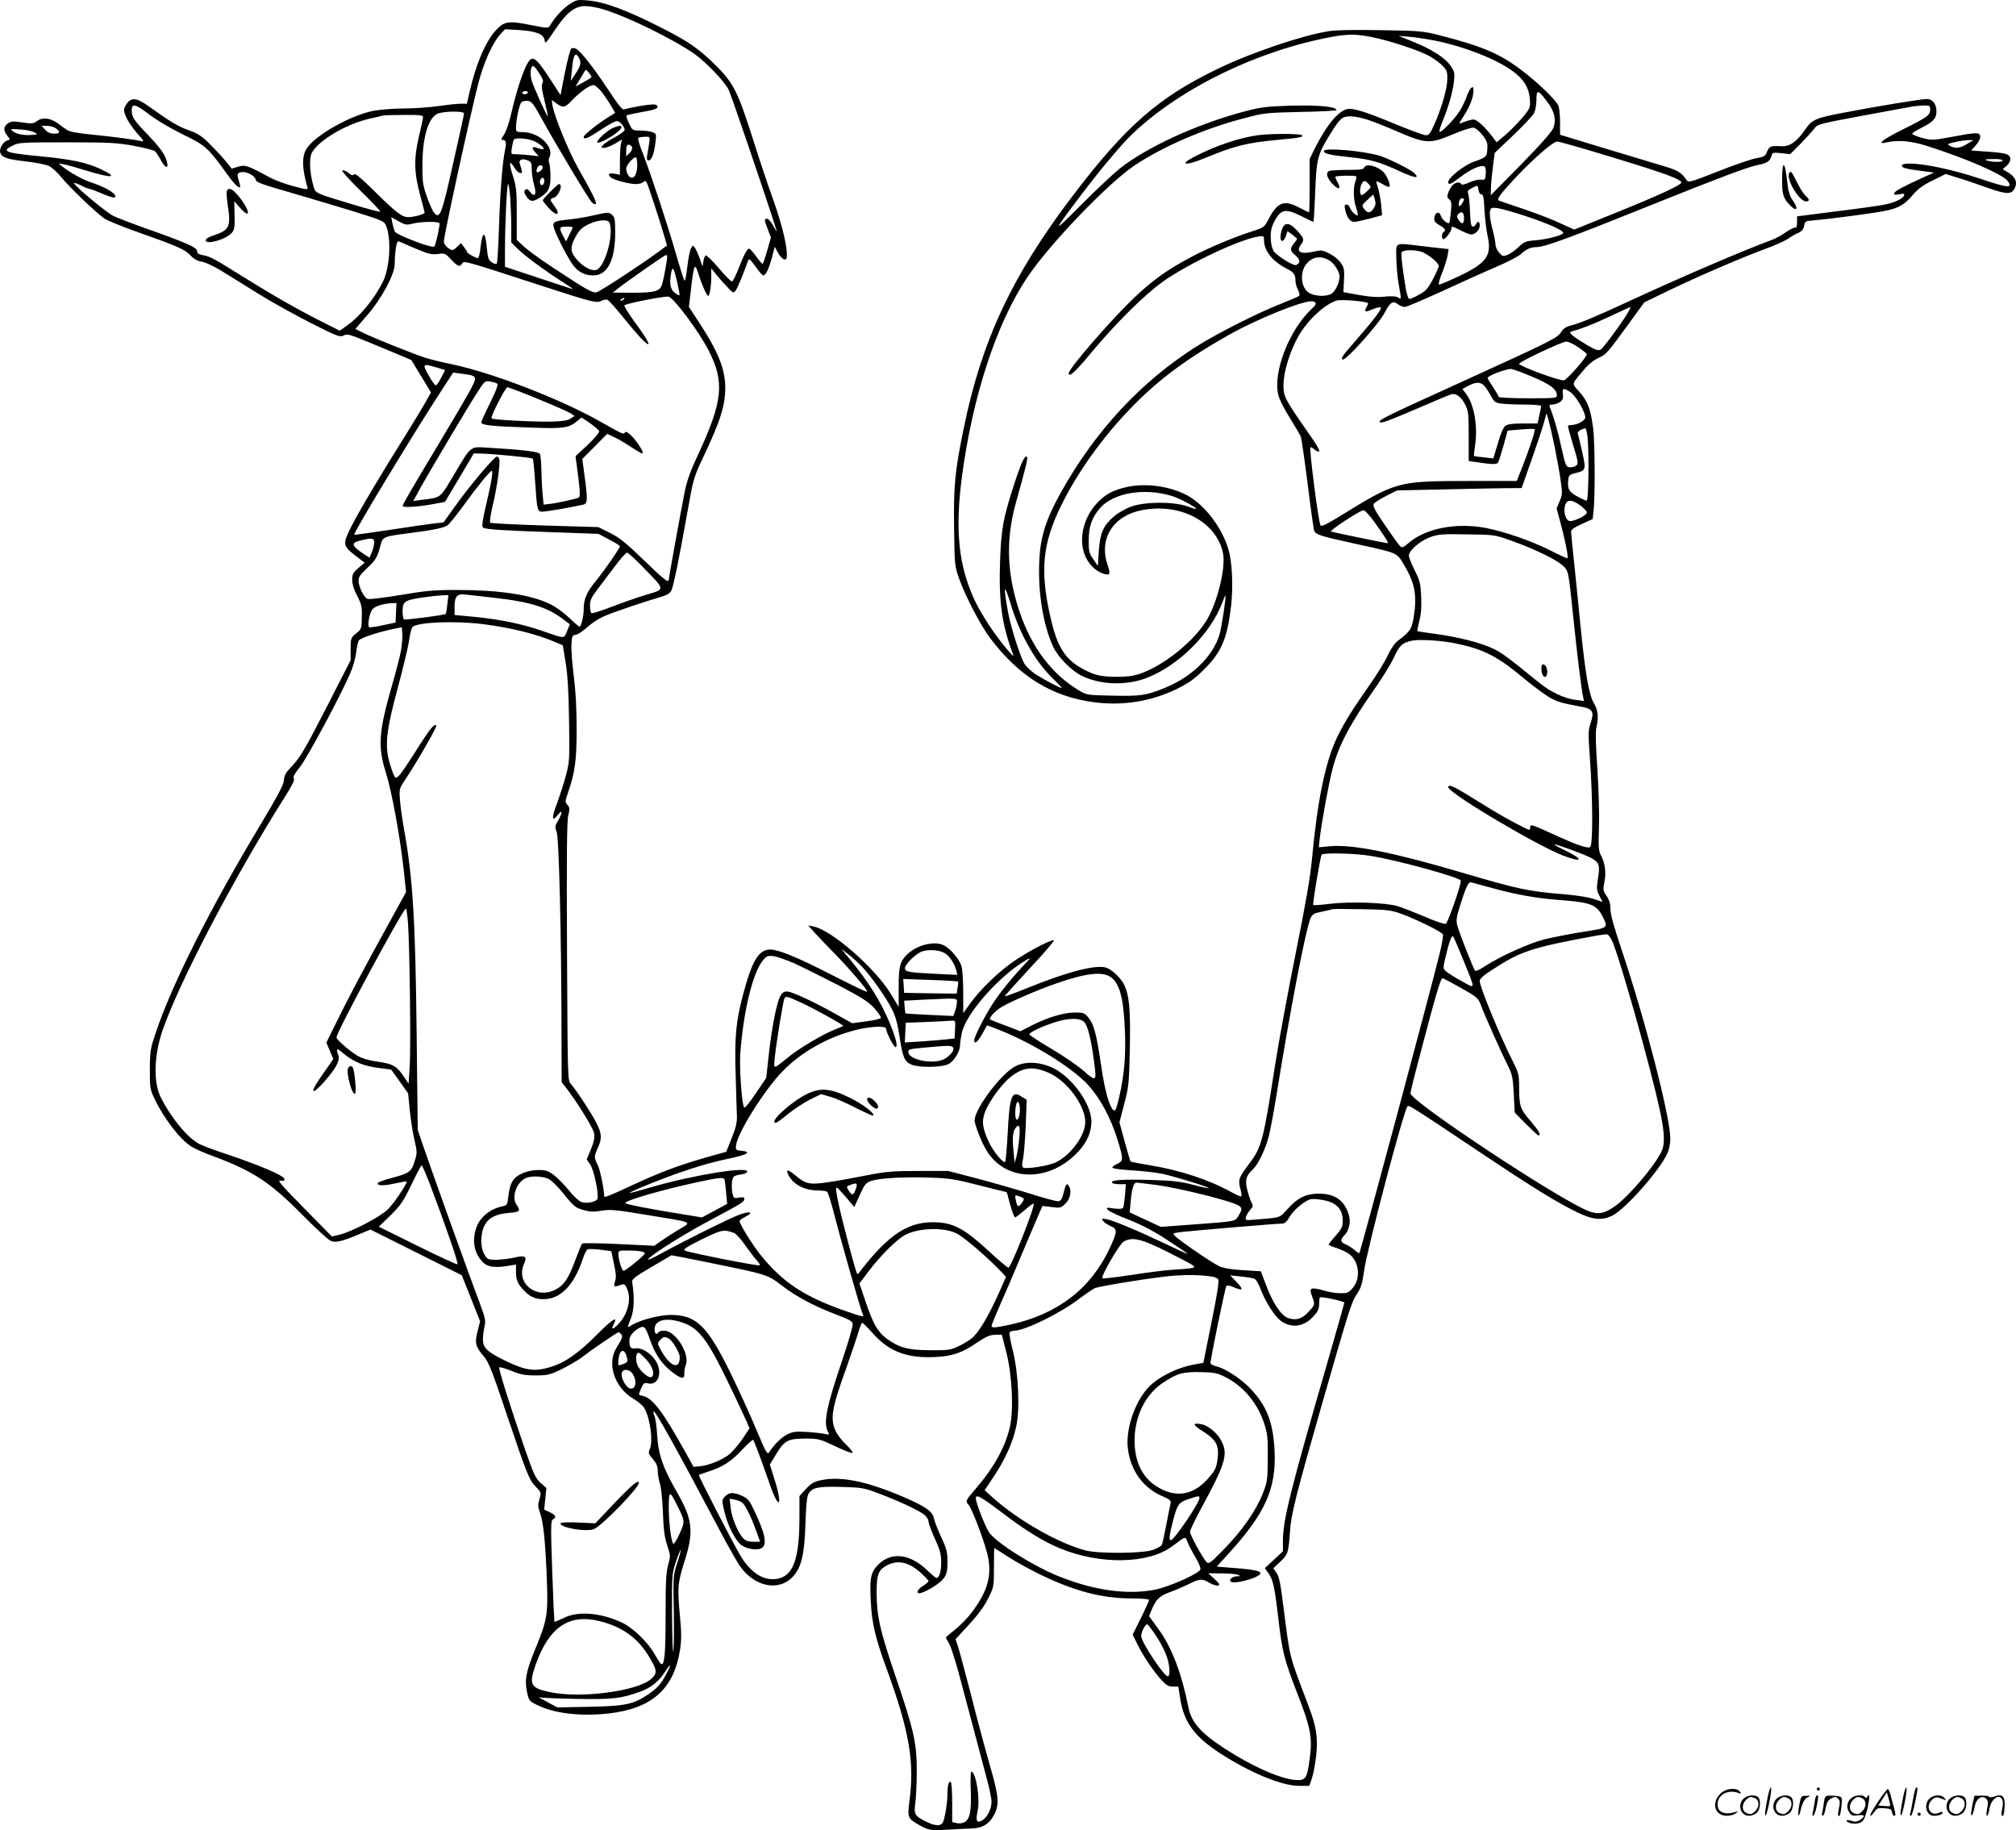 <?xml version="1.0" encoding="UTF-8"?>
<svg xmlns="http://www.w3.org/2000/svg" version="1.0" viewBox="0 0 1280.181 1161.971" preserveAspectRatio="xMidYMid meet">
  <g transform="translate(-0.347,1162.871) scale(0.1,-0.1)" fill="#000000" stroke="none">
    <path d="M3617 11600 c-42 -29 -91 -82 -122 -135 -10 -16 -17 -16 -122 5 -140 28 -168 24 -221 -34 -66 -72 -127 -215 -167 -393 l-17 -73 -41 0 c-23 0 -87 -7 -142 -15 -55 -8 -152 -15 -217 -15 -64 0 -151 -7 -193 -15 -144 -27 -374 -157 -425 -241 -31 -49 -29 -125 6 -246 4 -15 -5 -14 -87 8 -51 13 -118 38 -148 54 -147 79 -160 84 -205 70 l-41 -12 -35 43 c-19 24 -64 73 -100 109 -55 55 -77 70 -141 93 -69 25 -116 54 -253 152 -79 57 -114 58 -145 3 -13 -22 -13 -31 2 -70 10 -24 41 -71 69 -103 46 -50 49 -58 28 -52 -45 10 -173 27 -312 41 -95 9 -145 19 -160 30 -13 9 -38 27 -55 40 -49 36 -100 42 -133 17 -25 -18 -34 -19 -94 -10 -57 9 -71 8 -91 -5 -30 -20 -32 -45 -5 -79 19 -24 19 -25 1 -30 -27 -7 -54 -52 -46 -77 10 -31 40 -42 162 -56 62 -7 128 -20 147 -29 19 -9 55 -42 81 -74 46 -58 212 -217 270 -259 17 -12 111 -51 210 -86 258 -91 301 -110 338 -149 22 -23 45 -36 73 -40 22 -4 76 -29 120 -56 43 -26 149 -92 234 -145 85 -53 237 -137 337 -188 166 -84 183 -91 208 -80 29 13 18 17 290 -96 l140 -59 63 -103 62 -103 -36 -65 c-20 -35 -75 -126 -122 -201 -155 -246 -302 -494 -349 -588 -55 -110 -53 -120 31 -185 l55 -42 -40 -34 c-34 -29 -39 -39 -39 -75 0 -27 11 -63 32 -102 27 -53 31 -69 29 -135 -1 -73 -2 -76 -36 -103 -34 -28 -35 -31 -35 -100 l0 -70 -141 -276 c-151 -294 -179 -343 -241 -407 -30 -31 -40 -50 -42 -80 -2 -30 -39 -98 -153 -289 -312 -519 -553 -997 -656 -1300 -39 -115 -41 -126 -42 -245 0 -120 1 -128 32 -192 59 -124 166 -262 237 -302 22 -14 86 -41 141 -61 246 -92 355 -164 555 -366 86 -87 168 -163 184 -169 33 -12 66 -5 177 41 l75 31 290 -145 290 -145 58 -146 58 -146 -16 -64 c-19 -75 -14 -97 40 -159 30 -36 52 -90 143 -362 133 -394 144 -421 187 -466 35 -36 35 -37 23 -78 -11 -36 -10 -49 4 -89 21 -59 34 -185 43 -422 8 -221 3 -254 -71 -435 -62 -150 -71 -201 -55 -279 11 -53 14 -58 59 -80 109 -56 275 -76 455 -57 279 31 419 155 458 407 9 57 9 105 0 202 -18 193 -16 217 28 357 61 192 52 268 -52 447 -83 143 -115 235 -121 348 -3 52 -10 108 -16 124 -7 16 -10 31 -7 33 9 9 135 -217 421 -757 48 -91 104 -190 124 -220 91 -135 248 -169 338 -73 55 58 75 141 81 333 3 110 9 174 18 191 22 43 58 51 211 47 131 -4 143 -6 238 -42 138 -52 265 -113 292 -138 13 -12 23 -30 23 -41 0 -11 18 -59 40 -108 33 -72 40 -100 40 -150 0 -59 -12 -99 -30 -99 -5 0 -31 22 -58 48 -115 112 -242 121 -325 22 -35 -41 -41 -81 -34 -219 7 -140 28 -229 101 -429 144 -394 178 -591 144 -843 -13 -103 -11 -108 74 -154 52 -28 66 -30 193 -22 33 2 87 5 121 6 76 1 120 28 152 91 32 65 28 114 -28 307 -27 94 -81 294 -119 445 -39 150 -77 292 -85 316 l-15 43 85 92 c58 63 97 116 122 166 37 74 37 76 37 198 0 68 1 123 2 123 1 0 41 -25 87 -55 47 -31 141 -82 208 -115 218 -105 391 -150 579 -150 65 0 109 -4 109 -10 0 -5 -23 -57 -52 -115 l-52 -105 28 -57 c36 -75 105 -177 154 -230 32 -35 46 -43 74 -43 l34 0 12 -77 c24 -150 90 -240 253 -346 191 -124 392 -207 502 -207 l65 0 16 47 c9 27 21 90 27 142 13 118 2 188 -53 331 -121 318 -112 285 -153 605 -20 161 -29 205 -46 228 l-20 28 44 42 c49 46 52 54 62 193 7 107 38 231 199 793 178 620 190 659 226 714 26 38 34 65 46 149 19 138 251 1016 275 1042 9 10 20 3 466 -295 335 -224 483 -315 613 -378 99 -48 156 -53 223 -20 84 43 299 286 348 394 11 23 19 63 19 95 0 136 -160 756 -310 1201 -48 143 -70 221 -70 255 0 34 -7 58 -24 83 -23 33 -24 41 -15 86 13 62 5 123 -20 170 -17 32 -18 51 -14 183 3 84 -2 241 -10 368 -10 144 -13 234 -7 260 16 68 12 113 -16 159 -31 55 -54 188 -84 487 -11 117 -30 296 -40 398 -11 102 -20 193 -20 203 0 13 20 27 69 49 l68 31 7 66 c9 101 7 427 -4 511 -16 122 -35 172 -86 229 -52 58 -54 45 25 139 27 34 63 63 95 78 53 26 49 21 217 251 l74 102 155 75 c180 87 470 212 618 266 57 21 120 49 140 63 20 14 50 31 67 38 21 10 31 23 35 44 4 25 10 30 35 32 137 12 418 49 490 65 75 16 116 40 164 98 32 38 64 62 127 93 l83 41 83 -26 c46 -14 131 -43 189 -64 120 -42 149 -41 169 6 15 36 -1 68 -49 96 l-30 18 25 22 c32 30 31 62 -2 74 -14 6 -70 13 -124 16 l-99 7 30 34 c18 21 29 44 27 56 -4 27 -24 26 -189 -5 -115 -21 -118 -21 -183 -4 -36 10 -63 22 -60 27 3 5 29 21 57 35 76 38 97 61 97 104 0 49 -24 80 -62 80 -33 0 -316 -46 -523 -86 -184 -35 -205 -44 -249 -109 -54 -77 -97 -107 -149 -105 -70 4 -77 1 -92 -33 -12 -30 -19 -34 -74 -44 -33 -7 -142 -44 -242 -84 -175 -69 -183 -71 -196 -53 -33 48 -57 62 -145 88 -51 15 -220 66 -375 113 l-283 86 0 78 c0 43 -5 90 -10 105 -14 36 -132 150 -240 231 -132 100 -245 148 -505 215 -116 30 -129 31 -381 35 -162 3 -288 1 -331 -6 -167 -26 -490 -135 -700 -236 -382 -183 -590 -365 -929 -811 -384 -505 -579 -922 -692 -1480 -55 -268 -64 -361 -60 -627 3 -237 4 -244 32 -322 40 -114 137 -298 197 -378 183 -243 393 -372 659 -407 185 -24 364 5 530 86 75 38 109 62 170 123 111 111 146 194 171 403 14 122 7 280 -17 358 -41 140 -150 282 -261 343 -112 60 -267 81 -391 52 -83 -20 -128 -44 -179 -97 -95 -98 -126 -249 -72 -353 25 -50 72 -90 116 -101 36 -9 39 1 19 60 -56 165 37 312 221 346 242 46 468 -73 512 -270 21 -94 -37 -327 -109 -439 -97 -150 -312 -310 -460 -342 -29 -6 -92 -9 -139 -7 -70 3 -99 10 -151 34 -141 67 -193 144 -241 365 -61 281 -44 448 71 684 101 207 260 432 440 618 171 178 344 308 612 461 192 110 504 235 549 221 25 -8 24 -17 -7 -46 -142 -132 -247 -398 -214 -545 6 -29 37 -90 74 -149 34 -55 66 -109 70 -120 4 -11 23 -141 42 -290 18 -148 37 -282 40 -297 7 -33 26 -40 269 -93 269 -59 258 -54 305 -135 70 -116 83 -196 59 -339 -12 -68 -23 -83 -98 -140 -19 -13 -46 -52 -66 -95 -18 -39 -68 -120 -111 -181 -116 -166 -163 -241 -211 -340 -73 -153 -124 -398 -158 -765 -11 -122 -39 -281 -105 -610 -49 -245 -108 -562 -130 -705 -73 -475 -86 -522 -162 -622 -69 -92 -73 -103 -59 -159 7 -25 10 -49 7 -51 -3 -3 -29 8 -58 24 -144 80 -329 142 -522 173 -65 11 -121 22 -123 24 -3 2 -19 59 -38 127 l-33 122 30 116 c29 109 31 129 36 353 5 251 -4 341 -38 408 -23 44 -81 97 -116 106 -69 18 -247 -29 -501 -132 -74 -30 -137 -53 -139 -51 -2 2 69 81 157 176 89 95 158 175 155 179 -10 9 -143 -58 -239 -122 -102 -67 -224 -183 -291 -276 l-46 -64 0 129 c0 72 -5 147 -11 168 -12 44 -68 111 -113 134 -60 31 -178 0 -238 -64 -41 -43 -48 -74 -48 -206 l0 -121 -51 84 c-99 163 -376 404 -489 426 l-35 7 44 -49 c25 -27 89 -94 143 -149 82 -85 188 -209 188 -221 0 -7 -51 17 -233 109 -213 109 -330 157 -383 157 -73 0 -116 -72 -174 -293 -44 -168 -53 -267 -45 -509 3 -117 7 -235 8 -263 0 -36 -9 -74 -34 -134 l-34 -85 -131 -37 c-172 -49 -296 -96 -476 -180 -137 -64 -168 -76 -168 -65 0 42 -26 169 -41 198 -24 46 -24 55 1 109 27 60 25 90 -10 159 -31 62 -129 210 -162 247 -20 21 -20 38 -24 840 -3 613 -1 830 8 865 10 41 9 50 -5 66 -16 18 -16 22 2 74 46 135 56 205 56 408 0 130 -6 242 -18 335 -10 77 -17 167 -15 200 3 55 5 60 28 64 14 1 46 23 72 47 26 24 73 55 105 69 52 24 257 93 373 127 30 9 49 21 57 38 14 30 50 208 102 500 38 215 38 215 109 365 91 194 124 290 130 387 8 133 -32 244 -158 438 l-72 110 12 102 c20 174 25 184 50 103 19 -62 52 -135 60 -135 10 0 20 62 20 125 l0 50 32 -40 c18 -22 50 -58 71 -80 36 -39 38 -39 52 -21 12 17 47 100 79 190 5 16 13 9 47 -38 22 -31 44 -56 49 -56 16 0 36 42 55 113 l18 69 21 -39 c12 -21 29 -39 39 -41 14 -3 17 4 17 35 -1 64 -35 200 -90 353 -29 80 -84 244 -122 365 -99 312 -126 366 -241 480 -102 101 -170 149 -327 229 -232 119 -376 173 -485 182 -67 6 -72 4 -118 -26z m219 -31 c157 -48 447 -191 579 -284 74 -53 187 -171 215 -225 15 -29 240 -689 305 -895 3 -11 -5 1 -20 28 -14 26 -32 47 -40 47 -20 0 -19 -9 5 -69 l19 -50 -23 -81 c-13 -45 -26 -84 -29 -86 -2 -3 -21 18 -41 46 -20 27 -40 50 -46 50 -12 0 -36 -45 -70 -135 -15 -38 -32 -71 -38 -73 -6 -2 -43 35 -83 83 -40 47 -78 84 -84 82 -5 -2 -12 -19 -15 -37 l-5 -34 -18 51 c-10 28 -24 59 -31 69 -13 17 -14 16 -25 -5 -7 -12 -17 -65 -23 -117 -6 -52 -14 -91 -18 -87 -4 4 -29 82 -55 173 -55 191 -159 505 -209 634 -20 49 -33 93 -30 98 3 4 21 8 41 8 40 0 38 13 17 -112 -5 -30 -3 -38 9 -38 18 0 35 45 43 117 6 50 6 53 -20 63 -15 5 -50 10 -77 10 -48 0 -50 1 -71 45 -12 24 -19 47 -16 50 3 4 46 13 95 22 92 15 115 25 96 44 -7 7 -37 6 -103 -5 -51 -9 -96 -19 -101 -21 -12 -8 -33 18 -114 140 -82 124 -165 229 -193 244 -10 5 -24 6 -30 2 -7 -4 -25 -73 -41 -152 l-28 -144 -65 100 c-72 111 -98 138 -121 129 -30 -11 -84 -159 -127 -346 -12 -55 -32 -113 -45 -133 -18 -25 -21 -35 -10 -35 22 0 26 -15 16 -62 -17 -76 -32 -274 -39 -498 -4 -120 -10 -222 -14 -226 -4 -3 -18 0 -31 9 -21 14 -26 27 -32 91 -10 113 -28 112 -41 -3 -3 -34 -11 -61 -16 -61 -14 0 -68 30 -68 38 0 4 -9 18 -20 32 l-19 25 -26 -25 c-25 -23 -27 -24 -53 -8 -15 10 -28 27 -30 41 -3 25 164 791 219 1007 33 128 92 260 139 310 l31 33 87 -5 c111 -7 159 -26 164 -65 3 -26 8 -20 63 62 76 114 128 155 195 155 26 0 79 -9 116 -21z m4875 -175 c110 -21 308 -86 372 -123 29 -16 66 -44 82 -61 27 -28 30 -38 29 -88 -2 -61 -39 -189 -85 -289 -23 -52 -32 -63 -51 -63 -13 0 -100 32 -192 70 -192 80 -273 105 -309 96 -57 -14 -129 -102 -201 -243 l-36 -73 0 -170 c0 -93 -2 -170 -4 -170 -2 0 -30 14 -61 30 -97 51 -137 37 -193 -67 -30 -58 -32 -59 -104 -82 -114 -36 -284 -107 -388 -163 -153 -80 -252 -152 -370 -265 -146 -140 -410 -445 -410 -474 0 -30 41 7 146 134 156 187 337 366 454 449 160 113 481 265 603 285 35 5 37 4 37 -23 0 -68 54 -135 146 -182 44 -22 54 -37 54 -78 0 -14 7 -39 16 -56 9 -17 12 -34 7 -38 -4 -4 -57 -27 -118 -51 -143 -56 -404 -188 -529 -267 -357 -225 -649 -540 -868 -934 -94 -169 -129 -281 -135 -433 -9 -200 25 -405 88 -542 31 -66 112 -149 178 -183 118 -60 284 -66 415 -16 202 77 409 283 481 479 10 26 19 46 20 45 6 -6 -25 -207 -38 -250 -44 -141 -179 -271 -357 -341 -111 -44 -147 -49 -321 -45 -157 3 -166 4 -209 30 -176 104 -304 273 -382 502 -81 240 -89 457 -24 691 65 232 78 286 71 293 -14 14 -37 -37 -85 -184 -66 -206 -79 -275 -86 -476 -9 -262 11 -405 84 -598 12 -32 -94 98 -151 185 -74 113 -107 179 -141 280 -60 179 -71 378 -36 652 66 516 220 989 419 1284 142 211 516 600 683 710 182 120 439 231 688 296 132 35 140 36 363 41 125 2 227 8 227 12 0 22 -113 32 -286 28 -158 -5 -192 -9 -295 -36 -303 -80 -625 -228 -797 -365 -42 -34 -153 -138 -246 -232 -173 -174 -177 -174 -47 0 149 200 300 382 377 455 305 290 797 529 1267 615 99 18 151 18 248 -1z m409 -24 c189 -39 391 -119 492 -195 68 -50 101 -104 106 -174 4 -56 3 -58 -46 -118 -28 -33 -76 -82 -107 -109 l-58 -49 -26 35 c-49 64 -99 110 -120 110 -12 0 -37 -7 -56 -14 -19 -8 -35 -13 -35 -11 0 2 13 23 28 47 37 55 62 120 62 159 0 26 -2 29 -14 20 -8 -7 -22 -33 -30 -58 -9 -25 -29 -67 -45 -92 -34 -52 -118 -138 -126 -129 -4 3 5 32 18 64 37 89 65 185 73 253 6 55 4 65 -19 99 -33 51 -119 107 -236 154 l-96 39 70 -6 c39 -3 113 -15 165 -25z m-5440 -109 c16 -31 12 -48 -21 -99 l-31 -47 7 67 c8 99 22 122 45 79z m-252 -98 c23 -35 28 -50 20 -63 -8 -12 -4 -43 14 -113 13 -53 22 -97 20 -97 -6 0 -90 185 -102 227 -13 41 -7 93 9 93 5 0 22 -21 39 -47z m332 -23 c0 -3 -23 -18 -51 -33 l-51 -28 23 38 c12 21 28 46 33 56 10 16 12 15 28 -5 10 -13 18 -25 18 -28z m70 -102 c19 -26 45 -65 57 -87 l23 -39 -48 -30 c-64 -40 -152 -110 -152 -122 0 -21 29 -8 109 45 45 30 91 55 101 55 19 0 50 -35 50 -57 0 -6 -27 -26 -59 -44 -33 -17 -68 -40 -77 -50 -16 -18 -16 -19 6 -19 13 0 43 12 68 26 l45 27 -6 -24 c-4 -13 -7 -64 -7 -112 l0 -88 -35 7 c-36 6 -46 -4 -22 -24 19 -16 117 -42 157 -42 20 0 42 6 48 12 10 10 15 10 22 -2 9 -15 83 -241 114 -348 l15 -52 -57 -42 c-105 -78 -367 -249 -390 -255 -26 -6 -64 16 -287 163 -77 51 -158 110 -180 132 l-40 38 0 165 c0 145 -3 172 -23 236 -28 85 -25 112 6 60 23 -40 59 -52 48 -17 -3 11 -9 29 -12 40 -8 25 14 34 49 21 24 -9 27 -16 27 -59 0 -27 7 -71 15 -98 18 -59 4 -83 -25 -44 -15 19 -22 22 -31 13 -9 -9 -8 -18 5 -38 24 -37 41 -40 81 -15 61 37 75 64 74 139 0 36 -4 75 -8 86 -5 11 -4 27 2 36 5 9 7 27 4 41 -16 64 -95 117 -174 118 -40 0 -43 2 -43 27 0 51 22 152 35 163 8 6 26 10 41 8 23 -3 35 -18 82 -103 91 -167 309 -530 326 -544 9 -8 20 -11 23 -7 8 8 -20 64 -111 225 -62 109 -152 329 -164 400 l-5 35 30 -22 c43 -30 53 -28 98 19 57 59 116 100 139 97 11 -2 36 -24 56 -50z m-475 2 c-3 -5 -13 -10 -21 -10 -8 0 -14 5 -14 10 0 6 9 10 21 10 11 0 17 -4 14 -10z m6474 -58 c45 -60 58 -112 39 -164 -9 -25 -74 -99 -205 -233 l-193 -196 1 43 c0 24 6 84 12 134 l12 92 118 112 c65 62 125 126 132 141 8 15 15 53 15 84 0 68 10 66 69 -13z m-8874 -83 c45 -35 137 -88 212 -125 144 -70 155 -80 283 -257 54 -76 90 -101 75 -54 -18 60 -18 66 8 72 31 8 87 -19 94 -46 6 -20 17 -24 293 -104 69 -20 214 -64 324 -97 189 -59 199 -63 211 -92 35 -87 24 -268 -21 -358 -55 -110 -149 -223 -231 -279 l-42 -30 -113 57 c-150 75 -307 165 -497 283 -188 118 -216 133 -261 140 -26 5 -35 11 -35 26 0 22 -66 52 -330 145 -82 29 -172 64 -200 77 -47 22 -261 201 -251 210 2 2 22 -5 45 -16 22 -12 45 -21 51 -21 7 0 43 -14 81 -30 38 -17 74 -28 80 -25 24 16 -47 62 -147 95 -53 17 -137 63 -184 101 l-25 20 35 -6 c19 -3 85 -22 147 -41 161 -49 202 -44 86 11 -88 41 -184 62 -370 80 -241 23 -264 32 -188 70 37 19 60 20 345 20 271 0 318 -3 423 -22 66 -12 126 -28 134 -34 8 -7 23 -30 34 -50 36 -71 62 -65 34 8 -13 32 -46 76 -105 138 -97 100 -110 120 -110 164 0 46 23 40 115 -30z m11305 32 c0 -34 -17 -46 -179 -127 -59 -29 -114 -61 -122 -70 -13 -16 -11 -17 26 -9 74 16 156 9 255 -23 242 -76 485 -182 513 -223 34 -47 3 -45 -172 14 -170 57 -355 97 -452 97 -47 0 -62 -11 -37 -26 6 -4 52 -13 102 -19 l91 -12 -80 -36 c-125 -57 -168 -81 -173 -95 -3 -10 5 -12 32 -7 30 6 35 5 30 -8 -8 -21 -61 -45 -126 -58 -29 -6 -165 -25 -303 -42 l-250 -32 0 -38 c0 -23 -4 -36 -11 -33 -6 2 -33 -11 -59 -29 -26 -19 -68 -42 -94 -51 -179 -66 -560 -229 -910 -391 -223 -103 -304 -136 -366 -152 -27 -7 -46 -20 -57 -39 -23 -38 -58 -56 -585 -296 -519 -236 -576 -263 -568 -276 7 -12 41 1 255 92 96 42 185 79 198 83 32 9 65 -15 91 -68 19 -38 21 -61 21 -199 l0 -156 38 -6 c115 -17 140 -17 148 -4 5 7 20 56 35 108 l26 95 84 7 c46 4 86 5 88 2 6 -6 -35 -130 -82 -249 l-32 -80 -305 0 c-458 -1 -458 -1 -835 -234 -71 -43 -101 -57 -106 -48 -14 24 -73 486 -64 496 3 2 14 -4 24 -13 11 -10 25 -16 31 -14 7 2 -11 36 -44 83 -153 219 -173 253 -180 298 -12 82 23 221 86 339 56 106 172 216 251 239 30 8 184 -5 197 -17 2 -3 -2 -14 -9 -25 -18 -30 -7 -35 38 -14 22 9 45 15 51 13 14 -4 -35 -71 -150 -203 -95 -109 -104 -121 -91 -129 18 -11 227 222 266 295 38 72 53 81 89 54 11 -8 29 -15 40 -15 11 0 117 45 235 99 119 55 274 125 345 155 72 31 141 67 155 80 36 33 65 46 102 46 51 0 207 57 778 287 348 140 562 221 614 231 78 17 88 23 101 66 6 16 13 18 62 12 l55 -6 67 67 c37 38 76 81 87 96 19 27 31 30 310 82 160 29 301 55 315 58 14 2 44 5 68 6 40 1 42 0 42 -28z m-9310 -23 c0 -7 -31 -149 -69 -316 -72 -325 -85 -358 -121 -314 -10 12 -31 59 -47 105 -25 72 -28 96 -27 197 0 173 35 294 92 325 35 18 172 21 172 3z m-260 -22 c0 -8 -11 -61 -25 -118 -34 -142 -33 -232 5 -373 16 -60 30 -113 30 -117 0 -9 -68 -28 -103 -28 -41 0 -75 26 -215 164 -86 85 -125 117 -131 108 -6 -10 -14 -8 -34 9 -15 11 -33 19 -40 16 -7 -2 44 -59 117 -131 71 -69 127 -128 124 -131 -3 -3 -79 17 -169 44 -255 77 -242 71 -256 122 -23 79 -27 171 -10 206 41 79 219 185 367 218 41 9 80 18 85 20 6 2 65 4 133 4 100 1 122 -2 122 -13z m6006 -20 c38 -13 123 -47 189 -76 171 -74 201 -75 342 -15 61 26 121 45 134 43 13 -2 37 -22 57 -47 28 -37 33 -51 30 -89 -3 -50 -6 -52 -90 -82 -59 -22 -158 -100 -158 -126 0 -23 17 -16 79 32 61 47 125 76 149 67 9 -4 12 -19 10 -47 -3 -38 -5 -41 -30 -38 -15 2 -49 -6 -75 -18 -29 -13 -49 -17 -51 -10 -6 16 -37 12 -55 -8 -8 -9 -21 -30 -27 -47 -9 -25 -8 -31 6 -42 14 -10 16 -23 11 -79 -4 -37 -8 -69 -11 -71 -9 -9 -47 23 -53 45 -8 32 -37 24 -41 -11 -3 -22 3 -31 32 -48 37 -21 44 -33 26 -44 -13 -8 -13 -45 -1 -45 13 0 51 50 51 66 0 19 3 18 60 -11 27 -14 57 -25 66 -25 26 0 54 30 54 57 0 26 -15 31 -24 8 -3 -8 -12 -15 -20 -15 -11 0 -15 21 -18 98 -2 53 -8 105 -12 114 -6 12 0 21 23 32 39 21 39 21 43 -11 2 -17 9 -28 18 -28 12 0 16 -20 20 -100 3 -55 12 -127 19 -160 29 -128 -2 -174 -177 -258 -68 -32 -127 -57 -131 -55 -5 2 4 35 20 74 15 39 31 88 35 111 l6 40 -143 16 c-210 25 -189 33 -189 -70 1 -49 7 -124 15 -168 18 -102 19 -98 -6 -84 -14 7 -44 9 -85 4 -45 -5 -94 -1 -162 11 l-98 18 4 75 c3 67 1 80 -20 110 -12 19 -45 46 -71 59 -45 23 -51 24 -102 13 -83 -19 -115 -1 -80 45 21 28 19 39 -16 79 -59 67 -92 68 -109 4 -17 -60 9 -85 29 -28 l10 30 31 -22 c16 -13 30 -25 30 -27 0 -2 -9 -15 -20 -29 -27 -34 -25 -47 10 -76 31 -26 32 -50 3 -61 -15 -6 -106 49 -137 82 -23 26 -31 110 -16 158 7 22 23 54 37 72 32 42 64 42 153 -3 38 -19 71 -35 73 -35 3 0 8 84 12 187 8 212 15 240 91 363 67 109 79 120 134 120 26 0 78 -11 116 -24z m-8338 -52 c31 -22 27 -34 -11 -34 -23 0 -41 8 -57 25 l-23 25 34 0 c19 0 45 -7 57 -16z m-137 -25 c24 -14 24 -14 -16 -17 -51 -4 -97 5 -121 24 -18 14 -14 15 47 11 36 -2 76 -11 90 -18z m3178 -58 c65 -33 78 -65 18 -42 -35 14 -41 2 -15 -27 l23 -25 -64 7 c-35 3 -75 6 -89 6 -23 0 -24 2 -18 42 4 22 9 45 12 50 10 15 94 8 133 -11z m9096 -16 c-44 -28 -75 -31 -108 -13 -21 11 -19 13 28 24 28 7 66 12 85 13 l35 0 -40 -24z m-2250 -86 c332 -101 435 -139 435 -159 0 -16 -145 -83 -433 -199 l-247 -100 -88 40 c-48 23 -152 63 -232 90 -80 27 -151 51 -158 54 -18 7 9 43 111 152 116 122 233 223 259 223 12 0 171 -45 353 -101z m-6228 65 c3 -9 -3 -25 -16 -37 l-21 -21 0 37 c0 27 4 37 15 37 9 0 18 -7 22 -16z m33 -110 c0 -51 -14 -84 -35 -84 -17 0 -35 31 -35 60 0 20 44 70 61 70 5 0 9 -21 9 -46z m8670 26 c0 -12 -64 -12 -100 0 -19 6 -9 8 38 9 35 1 62 -3 62 -9z m-9270 -45 c0 -8 -9 -19 -20 -25 -21 -11 -25 -4 -14 24 8 20 34 21 34 1z m10 -84 c0 -23 -16 -36 -25 -21 -9 14 1 40 15 40 5 0 10 -9 10 -19z m-216 -113 c3 -50 6 -133 6 -185 l0 -94 43 -42 c44 -44 176 -141 293 -215 38 -24 62 -42 54 -39 -8 2 -108 35 -222 73 l-208 69 0 105 c0 163 12 420 20 420 4 0 10 -41 14 -92z m6056 -4 c0 -12 -21 -44 -29 -44 -5 0 -6 11 -3 25 2 14 11 25 18 25 8 0 14 -3 14 -6z m396 -109 c142 -47 234 -89 234 -105 0 -14 -97 -40 -175 -47 -64 -5 -73 -9 -110 -44 -22 -21 -53 -43 -70 -49 -27 -10 -32 -9 -52 15 -13 14 -23 37 -23 51 0 13 -9 61 -21 105 -12 46 -18 92 -14 106 6 24 9 25 50 20 25 -4 106 -27 181 -52z m-396 -10 c0 -40 -12 -45 -34 -13 -11 16 -13 25 -4 35 20 25 38 15 38 -22z m-6675 -36 c50 13 161 15 169 3 5 -8 -21 -128 -32 -148 -9 -16 -239 72 -252 95 -4 9 -11 33 -15 54 l-7 37 46 -26 c43 -24 51 -25 91 -15z m16 -158 c83 -35 103 -40 143 -35 44 6 47 5 84 -35 41 -44 56 -50 70 -25 11 19 17 17 490 -137 342 -111 364 -117 397 -99 14 7 29 9 38 4 9 -5 56 -58 105 -119 49 -60 103 -123 120 -138 58 -56 39 -10 -44 103 -46 63 -80 117 -76 120 15 13 262 61 282 55 36 -12 194 -224 255 -345 101 -199 88 -320 -68 -656 -48 -103 -71 -165 -86 -239 -20 -99 -101 -545 -101 -558 0 -22 -38 8 -160 127 -113 109 -152 141 -213 171 l-74 37 -339 10 c-187 6 -343 14 -348 18 -4 5 3 57 18 117 27 114 48 267 39 290 -3 7 -9 13 -13 13 -18 0 -177 -188 -278 -331 l-62 -87 -62 -7 c-35 -4 -162 -22 -282 -41 -121 -18 -221 -32 -223 -30 -8 8 356 610 544 900 l84 129 54 -7 c67 -8 85 -14 85 -32 0 -24 -33 -82 -219 -394 -192 -320 -241 -404 -241 -414 0 -11 94 -6 182 10 l87 16 92 154 91 154 42 -1 c72 -1 326 -25 332 -32 4 -3 10 -66 15 -139 13 -191 14 -198 47 -198 24 0 198 30 260 45 27 7 28 32 7 185 l-14 105 79 79 79 80 41 -19 c23 -10 71 -38 107 -62 36 -24 70 -43 75 -43 15 0 -32 76 -69 112 -24 23 -36 29 -41 21 -9 -14 -8 -15 -162 72 -254 143 -681 307 -933 360 -67 14 -144 33 -172 42 -75 24 -340 130 -396 159 l-49 24 75 87 c91 104 175 260 175 326 0 76 12 148 24 144 6 -3 54 -23 107 -46z m6386 -20 c40 -12 113 -71 113 -91 -1 -8 -17 -46 -38 -85 -31 -59 -45 -74 -87 -97 -27 -15 -55 -28 -61 -28 -7 0 -17 28 -23 63 -21 121 -32 219 -27 233 6 16 74 19 123 5z m-4787 -34 c0 -19 -19 -125 -31 -169 -13 -49 -43 -58 -193 -58 l-121 1 34 27 c55 44 295 211 304 212 4 0 7 -6 7 -13z m4208 -24 c29 -18 62 -71 62 -100 0 -40 -30 -100 -56 -112 -34 -15 -88 -14 -128 3 -63 26 -75 140 -20 197 39 40 90 45 142 12z m-4143 -141 c9 -40 15 -75 13 -78 -3 -2 -17 5 -31 17 -28 22 -34 60 -21 129 9 41 16 28 39 -68z m-340 -102 c-3 -5 -12 -10 -18 -10 -7 0 -6 4 3 10 19 12 23 12 15 0z m6384 -72 c-26 -51 -164 -240 -181 -249 -16 -8 -33 -2 -87 29 -91 55 -120 79 -101 85 68 19 141 47 249 98 69 32 127 59 129 59 1 0 -3 -10 -9 -22z m-322 -235 c29 -20 53 -39 53 -43 0 -19 -125 -161 -145 -166 -24 -6 -285 90 -285 105 0 12 273 141 299 141 14 0 48 -16 78 -37z m-7249 -128 l52 -16 -26 -50 c-14 -28 -29 -49 -35 -47 -5 2 -26 31 -45 66 -40 71 -37 74 54 47z m6957 -59 c111 -46 155 -80 155 -117 0 -18 -8 -19 -185 -19 -103 0 -185 4 -185 9 0 5 -16 32 -35 61 -19 29 -35 55 -35 59 0 14 125 61 150 57 14 -2 75 -24 135 -50z m-6573 -44 c6 -6 -13 -54 -46 -121 -31 -61 -56 -117 -56 -124 0 -18 62 -25 312 -33 209 -8 244 -3 296 41 l28 23 54 -36 c29 -21 56 -43 58 -51 3 -8 -29 -45 -73 -87 l-77 -72 17 -128 c12 -96 13 -129 4 -134 -13 -9 -150 -38 -194 -42 l-30 -3 -6 70 c-4 39 -7 108 -8 155 -1 47 -5 91 -9 97 -9 14 -119 27 -312 38 -138 8 -118 23 -234 -171 -91 -152 -79 -143 -204 -159 l-54 -7 43 79 c55 100 308 526 367 616 44 68 45 69 80 63 19 -3 39 -9 44 -14z m6267 -13 c10 -11 29 -40 42 -64 20 -38 27 -43 67 -49 25 -3 91 -6 148 -6 57 0 104 -4 104 -9 0 -5 -5 -32 -12 -60 l-11 -51 -91 0 c-64 0 -98 -4 -112 -14 -14 -10 -31 -48 -49 -112 l-29 -96 -60 7 c-34 3 -62 7 -63 9 -1 1 2 33 8 71 17 121 -7 255 -57 322 l-24 32 37 20 c49 26 78 26 102 0z m-6010 -83 c100 -41 193 -82 207 -91 l26 -17 -24 -16 c-16 -12 -49 -18 -118 -20 -104 -3 -376 11 -385 20 -9 9 88 198 101 198 6 0 93 -33 193 -74z m6558 42 c34 -24 93 -124 93 -160 0 -20 -52 -48 -90 -48 -11 0 -20 -3 -20 -8 0 -4 15 -59 34 -122 32 -106 33 -116 18 -128 -10 -7 -28 -12 -42 -10 -23 3 -26 12 -52 128 -24 109 -48 192 -73 253 -6 13 -2 17 17 17 13 0 34 7 47 16 18 13 22 24 19 50 -5 40 4 42 49 12z m-102 -342 c13 -67 31 -162 38 -213 13 -87 12 -95 -6 -137 l-19 -46 25 -92 c27 -98 51 -217 44 -224 -2 -2 -52 21 -111 51 -117 59 -287 118 -404 141 -191 37 -388 -2 -495 -96 -29 -25 -40 -30 -51 -21 -7 6 -51 66 -96 133 -65 94 -81 124 -73 137 5 9 41 32 79 51 l69 35 280 6 c154 4 332 7 395 8 l116 1 61 173 c33 94 69 201 79 237 l18 65 13 -44 c7 -25 24 -99 38 -165z m209 62 c11 -94 7 -408 -5 -408 -6 0 -33 12 -60 27 -52 28 -63 47 -57 104 3 30 7 34 45 44 68 16 69 21 43 137 -13 57 -25 109 -28 115 -3 11 26 30 49 32 3 1 9 -23 13 -51z m-6958 -264 c-3 -25 -20 -105 -37 -176 -23 -99 -27 -133 -18 -139 20 -12 117 -18 433 -29 l300 -11 68 -36 c37 -19 68 -39 68 -42 0 -12 -91 -144 -146 -212 -65 -79 -84 -122 -84 -187 0 -47 -16 -112 -27 -112 -3 0 -34 26 -68 59 -35 32 -89 71 -120 85 -125 60 -324 89 -595 89 -140 0 -194 -5 -353 -32 -104 -17 -198 -29 -209 -25 -23 7 -57 76 -58 117 0 21 13 40 54 78 55 51 67 71 86 147 14 53 19 55 185 76 154 20 213 32 241 50 11 8 59 67 106 132 83 115 164 214 175 214 3 0 3 -21 -1 -46z m4318 -114 c52 -16 156 -72 156 -83 0 -2 -26 5 -57 17 -88 31 -275 30 -360 -3 -35 -13 -83 -41 -108 -63 -67 -59 -86 -104 -94 -218 l-6 -95 -29 43 c-27 39 -30 51 -29 121 0 88 21 145 72 204 85 97 282 130 455 77z m2594 -60 c23 -17 42 -37 42 -46 0 -16 -72 -53 -106 -54 -27 0 -46 60 -31 103 12 36 42 35 95 -3z m-1306 -107 c75 -106 92 -133 81 -133 -9 0 -341 68 -358 74 -13 4 185 135 206 135 9 1 41 -34 71 -76z m868 -117 c143 -51 278 -116 322 -154 43 -38 40 -27 73 -342 24 -230 48 -428 61 -494 l6 -28 -53 7 c-72 9 -161 51 -234 111 -198 161 -236 189 -291 215 -77 37 -227 75 -367 93 -60 8 -111 16 -113 18 -2 2 4 31 12 63 11 42 15 89 12 155 -4 85 -8 102 -41 167 -20 40 -37 82 -37 94 0 33 71 94 137 118 52 18 77 20 233 17 174 -2 176 -3 280 -40z m-7220 -11 c0 -14 -7 -42 -15 -61 l-15 -36 -27 17 c-89 58 -95 77 -30 92 73 18 87 16 87 -12z m1712 -163 c139 -143 138 -133 10 -171 -59 -18 -158 -53 -220 -77 -63 -24 -118 -42 -123 -38 -5 3 -9 24 -9 47 0 34 9 53 43 98 23 31 73 97 111 147 38 51 74 92 81 92 7 0 55 -44 107 -98z m2332 -237 c57 -185 154 -357 263 -462 36 -35 62 -63 59 -63 -12 0 -110 52 -164 86 -29 19 -61 49 -72 66 -27 44 -85 225 -104 323 -34 182 -27 200 18 50z m-3289 49 c243 -27 351 -62 459 -148 l28 -21 -18 -44 c-20 -49 -9 -50 -160 3 -128 44 -264 72 -426 88 l-128 12 0 52 c0 66 16 84 67 78 21 -2 101 -11 178 -20z m-291 -41 c-3 -32 -8 -60 -10 -62 -7 -8 -258 -40 -266 -35 -4 3 -8 25 -8 49 0 68 10 74 155 94 33 5 77 9 98 10 l38 1 -7 -57z m-326 -55 l-3 -62 -80 -17 c-43 -10 -83 -15 -88 -12 -11 7 1 83 19 110 13 21 69 40 127 42 l28 1 -3 -62z m552 -72 c180 -23 342 -63 464 -116 l43 -18 18 -109 c13 -78 19 -180 22 -368 4 -250 3 -263 -20 -350 -13 -49 -39 -129 -57 -178 -35 -93 -33 -121 6 -72 30 38 31 16 2 -35 -21 -35 -22 -42 -10 -72 15 -36 30 -647 31 -1257 l1 -333 29 -37 c65 -83 171 -254 177 -287 5 -27 0 -52 -20 -102 l-27 -65 21 -30 c24 -31 58 -192 47 -220 -8 -20 -68 -32 -102 -20 -15 5 -50 37 -78 73 -29 35 -72 79 -95 97 -37 28 -52 33 -98 33 -57 0 -115 -19 -147 -48 -26 -23 -38 -56 -46 -122 -6 -50 -8 -55 -36 -60 -85 -18 -150 -74 -171 -148 -24 -82 -6 -159 51 -212 29 -27 79 -32 163 -17 l42 7 0 -46 c0 -51 10 -76 49 -117 37 -41 73 -57 126 -57 108 0 194 89 250 258 9 29 23 56 31 59 8 3 45 1 82 -3 l67 -9 17 -80 c13 -58 15 -88 8 -109 -13 -37 -8 -41 30 -27 30 10 32 9 47 -27 27 -65 1 -163 -60 -223 -32 -33 -45 -33 -27 1 31 57 -7 35 -101 -60 -123 -124 -206 -182 -301 -211 -98 -30 -156 -22 -277 36 -123 59 -151 85 -151 139 0 23 5 60 10 83 9 37 5 53 -31 150 -59 155 -304 836 -352 978 l-41 120 -7 620 c-8 716 -24 981 -81 1295 -11 63 -23 146 -25 183 -5 65 -4 70 33 125 75 112 203 335 198 344 -11 17 -44 -24 -134 -168 -93 -145 -112 -170 -128 -160 -5 3 -19 40 -32 82 -35 118 -26 206 49 484 33 123 66 259 72 302 6 43 16 82 23 87 37 30 269 39 446 17z m-520 -166 c-6 -36 -31 -132 -55 -215 -87 -300 -94 -396 -41 -563 37 -117 88 -394 113 -615 l15 -142 -99 -180 c-154 -278 -276 -508 -344 -648 l-63 -128 22 -52 22 -52 -47 -68 c-71 -101 -86 -127 -78 -135 11 -10 121 113 145 163 17 34 18 48 10 70 -15 39 -7 41 31 8 70 -59 135 -85 250 -98 l56 -7 54 -75 54 -76 11 -112 c6 -61 20 -146 30 -188 17 -73 17 -80 0 -132 -20 -66 -34 -76 -144 -105 -45 -12 -85 -26 -88 -31 -11 -19 31 -21 103 -5 42 9 77 15 79 14 7 -8 -78 -136 -117 -175 -48 -49 -227 -143 -311 -164 l-47 -11 -178 181 c-139 141 -172 179 -150 174 20 -4 27 -2 27 9 0 22 -165 92 -395 168 -55 18 -120 43 -145 55 -74 38 -177 161 -245 295 -49 96 -44 267 11 428 106 306 454 971 777 1482 47 74 63 107 56 116 -7 9 4 29 39 73 47 59 255 446 320 596 17 39 33 97 37 130 4 33 11 67 16 76 8 16 118 53 219 74 l55 11 3 -40 c2 -22 -2 -70 -8 -106z m6695 44 c183 -38 268 -82 442 -228 51 -42 118 -92 149 -111 53 -32 77 -39 216 -65 67 -13 76 -32 51 -105 -14 -43 -15 -66 -3 -226 18 -263 19 -547 1 -558 -18 -11 -82 11 -243 85 -127 58 -138 62 -138 39 0 -8 -2 -15 -5 -15 -13 0 -157 77 -240 128 -49 30 -126 77 -169 104 -78 47 -106 57 -106 39 0 -37 566 -373 733 -436 123 -46 129 -24 8 35 -39 18 -69 35 -67 37 5 5 176 -57 228 -83 57 -29 63 -46 48 -137 -9 -60 -8 -71 10 -106 l20 -39 -53 18 c-30 11 -110 24 -183 30 -240 20 -295 32 -649 136 -444 131 -699 182 -844 170 l-73 -7 6 58 c13 108 57 348 81 440 40 152 112 287 277 522 44 63 95 147 114 187 34 75 52 92 114 105 46 10 187 1 275 -17z m-534 -1350 c180 -30 569 -138 569 -157 0 -32 -83 -269 -96 -274 -9 -3 -68 17 -132 45 -64 27 -142 58 -172 67 -75 23 -305 31 -433 15 -54 -7 -101 -10 -104 -7 -6 6 44 304 53 319 9 14 216 9 315 -8z m784 -208 c140 -38 269 -61 405 -71 207 -16 241 -28 281 -107 36 -71 36 -71 -127 -96 -80 -13 -189 -34 -242 -47 -102 -26 -282 -108 -379 -171 -31 -21 -58 -33 -63 -28 -10 11 -94 224 -111 281 -10 37 -9 51 14 126 41 130 55 159 75 153 9 -3 76 -21 147 -40z m-6901 -213 c11 -152 19 -803 11 -916 l-7 -109 -34 51 c-42 62 -68 76 -169 90 -49 7 -94 20 -119 35 -50 29 -136 104 -136 118 0 33 423 818 441 818 3 0 9 -39 13 -87z m6296 58 c95 -33 269 -118 276 -135 3 -8 -6 -63 -21 -123 -48 -199 -502 -1893 -510 -1901 -1 -2 -16 8 -32 22 -17 14 -42 30 -57 35 -31 12 -33 31 -6 56 28 26 42 82 30 125 -26 95 -88 140 -191 140 -81 0 -134 -25 -198 -96 -55 -60 -39 -55 -209 -69 -62 -5 -63 -4 -56 18 3 12 16 32 27 45 17 19 19 26 10 41 -7 11 -19 46 -28 80 -17 67 -10 95 35 136 32 29 77 122 100 207 10 40 33 161 50 268 84 524 183 1040 215 1117 12 27 20 33 72 43 32 7 63 14 68 16 6 2 89 2 185 0 149 -2 185 -6 240 -25z m1357 -191 c32 -82 123 -387 191 -641 133 -495 152 -611 114 -686 -50 -97 -205 -279 -291 -341 -68 -49 -109 -57 -172 -32 -188 74 -1129 697 -1129 747 0 9 25 111 56 227 107 408 136 507 149 504 6 -2 59 -30 118 -63 99 -56 107 -63 123 -105 26 -69 129 -301 169 -379 32 -65 35 -80 41 -188 l6 -118 71 -72 c40 -40 75 -73 79 -73 20 0 3 30 -51 93 -65 75 -71 93 -71 220 0 69 -4 85 -35 147 -87 172 -215 482 -215 520 0 15 23 36 83 74 180 117 249 139 662 215 28 5 57 8 65 7 8 -1 25 -26 37 -56z m-954 -100 c82 -202 82 -190 -2 -144 -39 21 -83 48 -98 60 -27 21 -27 21 -14 80 23 101 42 157 51 148 5 -5 33 -70 63 -144z m-3816 -49 c58 -60 157 -201 193 -275 21 -43 35 -94 46 -171 19 -128 31 -157 76 -176 48 -20 194 -18 235 4 36 19 73 81 73 121 0 14 5 48 11 76 26 123 236 361 404 460 39 23 39 22 -22 -42 -86 -93 -164 -193 -205 -263 -51 -85 -98 -182 -98 -200 0 -30 20 -14 51 39 l30 55 37 -14 c219 -79 494 -245 603 -363 78 -84 145 -209 188 -347 39 -126 39 -138 -1 -156 -18 -8 -32 -18 -31 -24 2 -6 57 -13 124 -17 67 -4 156 -14 198 -23 84 -19 295 -84 289 -90 -2 -2 -46 7 -98 21 -79 21 -126 27 -272 31 -178 5 -254 0 -243 -18 4 -5 25 -9 47 -9 l41 0 -6 -70 c-3 -39 -9 -75 -12 -80 -4 -7 -26 -8 -58 -4 -47 7 -51 6 -39 -9 8 -9 67 -37 132 -62 81 -32 156 -71 241 -126 68 -45 129 -85 134 -90 6 -6 -51 19 -125 55 -185 88 -348 157 -390 164 -33 5 -34 4 -20 -13 8 -10 30 -24 48 -32 42 -18 41 -35 -8 -140 -120 -256 -330 -418 -629 -484 -99 -21 -121 -23 -121 -8 0 5 25 67 56 137 31 70 86 197 121 282 36 85 83 197 105 248 l41 94 58 -7 c56 -7 60 -6 89 23 31 31 40 81 20 112 -12 20 -19 11 -33 -46 -9 -37 -17 -50 -32 -52 -12 -2 -93 20 -180 48 -88 27 -241 71 -340 97 l-180 47 -190 0 c-166 0 -207 -4 -325 -27 -74 -15 -184 -35 -245 -44 -125 -18 -145 -13 -217 48 -41 35 -57 34 -38 -3 33 -62 103 -98 194 -98 23 0 46 -4 52 -8 5 -4 25 -65 43 -137 44 -172 170 -615 182 -637 13 -24 6 -23 -109 17 -262 91 -402 184 -542 360 -52 65 -130 192 -130 210 0 6 16 19 36 28 59 29 29 39 -39 13 -66 -25 -340 -161 -497 -247 -52 -29 -89 -45 -81 -35 27 33 236 164 401 251 197 105 210 113 210 132 0 10 -8 12 -34 8 -29 -6 -34 -4 -39 17 -11 39 -8 105 6 116 6 6 27 12 46 14 19 2 37 9 39 17 12 37 -340 -20 -610 -98 -73 -22 -134 -38 -136 -37 -4 5 113 54 238 101 154 57 273 93 399 119 110 23 140 42 74 48 -35 3 -38 5 -36 31 5 75 173 345 291 469 121 127 296 225 477 269 93 22 185 25 185 7 0 -23 49 -118 60 -118 28 0 -36 174 -111 305 -49 85 -113 175 -197 275 l-37 45 45 -35 c25 -19 64 -55 87 -79z m532 82 c30 -23 56 -65 67 -106 l7 -28 -124 6 c-187 9 -209 13 -209 36 0 26 72 96 112 108 47 14 116 7 147 -16z m-959 -62 c52 -24 177 -86 278 -138 150 -79 191 -105 228 -146 24 -27 43 -55 41 -61 -2 -6 -44 -16 -93 -22 l-89 -12 -95 53 c-138 78 -281 145 -314 148 -23 2 -33 -4 -47 -28 -23 -39 -54 -195 -74 -375 l-16 -145 -66 -98 c-36 -54 -69 -95 -74 -90 -14 14 -31 244 -25 338 19 269 80 520 144 596 23 28 30 31 67 27 22 -3 83 -24 135 -47z m2005 -85 c58 -38 84 -136 92 -346 6 -161 -5 -280 -37 -419 -18 -75 -24 -90 -36 -81 -27 23 -56 127 -79 289 -29 196 -46 259 -81 300 -23 28 -31 31 -84 31 -70 0 -169 -29 -271 -80 l-76 -39 -94 36 c-52 19 -96 37 -98 39 -10 9 33 56 74 80 65 37 225 107 344 148 188 66 291 78 346 42z m-968 -29 c2 -3 1 -21 -3 -41 l-6 -36 -167 2 -166 3 -3 44 -3 44 171 -6 c95 -3 174 -8 177 -10z m-1003 -131 c84 -38 279 -146 274 -151 -2 -2 -28 -13 -58 -25 -73 -29 -223 -118 -289 -172 -103 -83 -95 -83 -87 2 9 89 53 357 61 371 9 14 18 12 99 -25z m996 0 c0 -12 -5 -38 -11 -55 l-12 -33 -151 7 c-83 4 -152 8 -153 9 0 0 -3 19 -5 41 l-3 40 110 6 c234 11 225 12 225 -15z m809 -127 c22 -24 43 -108 61 -244 18 -135 17 -137 -65 -66 -38 34 -132 98 -207 142 -76 45 -138 86 -138 90 0 13 76 49 155 75 93 31 167 31 194 3z m-821 -46 l-3 -58 -60 -6 c-33 -4 -104 -9 -158 -13 l-98 -6 3 62 3 63 130 5 c72 3 143 7 158 8 28 2 28 2 25 -55z m-11 -118 c6 -18 -21 -51 -59 -71 -67 -35 -219 -6 -226 42 -3 21 3 22 100 31 159 15 178 15 185 -2z m-3323 -867 c101 -266 183 -503 174 -507 -5 -1 -120 51 -254 118 l-245 121 74 72 c65 64 81 88 133 195 32 68 62 123 65 123 4 0 27 -55 53 -122z m752 36 c19 -9 61 -50 95 -93 68 -85 75 -91 139 -108 33 -9 61 -9 105 -1 53 9 87 6 285 -27 302 -49 288 -43 209 -90 -35 -21 -86 -53 -112 -72 l-49 -34 -226 11 c-124 6 -229 7 -232 3 -4 -4 -24 -53 -44 -107 -42 -114 -71 -158 -126 -186 -124 -63 -253 44 -199 164 22 47 8 56 -58 41 -32 -8 -84 -14 -116 -15 -54 0 -58 2 -77 33 -28 45 -27 136 2 188 26 48 72 70 155 77 67 5 74 12 47 51 -35 49 0 146 61 171 33 14 105 11 141 -6z m2731 -40 c95 -24 174 -44 177 -44 2 0 7 -12 10 -27 19 -78 38 -133 46 -133 5 0 32 21 61 46 28 25 53 43 56 40 12 -12 -144 -406 -160 -406 -7 1 -66 50 -131 111 -139 128 -210 168 -308 176 -188 15 -319 -68 -515 -326 -7 -10 -15 15 -62 192 -56 210 -85 346 -77 354 5 5 24 -15 89 -92 l25 -30 35 76 c31 69 39 78 73 90 54 18 204 26 369 21 124 -4 160 -9 312 -48z m-1614 39 c3 -5 8 -42 11 -83 l7 -75 -80 -43 -80 -43 -128 21 c-207 33 -353 62 -358 70 -9 15 241 87 467 135 122 26 154 29 161 18z m835 -63 c-14 -41 -23 -44 -43 -14 -19 29 -19 30 15 42 34 13 41 7 28 -28z m1909 25 c120 -16 395 -81 491 -117 57 -21 60 -31 26 -85 -18 -29 -18 -29 -274 -48 l-215 -16 -99 46 -99 46 7 76 c7 77 19 113 36 113 5 0 62 -7 127 -15z m-844 -85 c4 -4 -1 -18 -12 -31 -22 -28 -28 -25 -37 20 -7 32 -6 33 17 26 13 -4 28 -11 32 -15z m1953 -25 c48 -20 74 -60 74 -114 0 -41 -6 -53 -45 -98 -25 -28 -45 -54 -45 -56 0 -3 17 -11 38 -18 20 -6 54 -20 75 -31 79 -40 99 -162 38 -230 -25 -28 -34 -31 -79 -30 -29 0 -76 9 -106 18 -29 9 -61 14 -70 11 -14 -6 -14 -10 -1 -48 20 -55 20 -53 -21 -98 -41 -46 -79 -58 -130 -41 -45 15 -97 93 -142 212 l-32 85 -112 7 c-74 4 -125 13 -152 25 -42 19 -246 158 -280 191 -18 17 -17 18 20 24 42 7 622 56 660 56 16 0 30 13 48 45 23 39 83 91 126 108 20 8 98 -2 136 -18z m-2381 -196 c42 -19 184 -140 269 -227 l48 -50 -47 -106 c-62 -139 -126 -247 -167 -281 -18 -16 -58 -40 -88 -54 -50 -24 -66 -26 -180 -25 -139 0 -198 16 -278 75 -55 41 -84 92 -132 233 l-39 116 59 78 c77 102 183 207 237 233 86 42 239 46 318 8z m-1409 1 c12 -5 43 -39 69 -77 26 -37 59 -80 73 -95 14 -15 23 -30 20 -33 -7 -7 -453 81 -476 94 -13 7 10 22 108 71 128 62 139 65 206 40z m2740 -114 c82 -41 158 -81 169 -89 19 -15 18 -15 -15 -21 -19 -3 -73 -7 -120 -10 -47 -3 -163 -18 -257 -33 -95 -14 -175 -24 -179 -20 -12 11 110 221 136 234 57 29 108 17 266 -61z m-3322 -5 c19 -7 19 -8 0 -27 -36 -36 -111 -94 -121 -94 -11 0 -33 74 -33 109 0 19 6 21 68 20 37 0 76 -4 86 -8z m408 -66 c390 -80 382 -77 477 -149 94 -72 204 -130 348 -185 80 -30 99 -41 101 -59 2 -13 -28 -117 -67 -232 -100 -294 -120 -396 -90 -452 10 -19 9 -20 -17 -14 -16 4 -68 10 -115 13 -73 4 -91 2 -126 -15 -38 -20 -80 -61 -113 -110 -14 -22 -18 -16 -84 140 -37 90 -112 253 -166 364 -145 295 -216 364 -377 364 -73 0 -199 -33 -250 -66 -28 -18 -28 -17 -2 48 19 50 22 129 7 226 -3 19 14 33 122 96 69 41 126 75 127 75 0 1 102 -19 225 -44z m3204 -91 c18 -2 37 -10 43 -17 7 -10 -4 -84 -42 -272 l-52 -259 -69 -13 c-92 -17 -204 -71 -266 -129 -93 -87 -159 -269 -145 -398 15 -140 97 -255 218 -306 47 -20 57 -29 54 -45 -3 -11 -15 -72 -27 -135 -12 -63 -25 -122 -29 -130 -4 -8 -30 -23 -57 -32 -67 -23 -343 -25 -428 -3 -171 45 -426 190 -588 335 l-52 47 58 87 c70 104 120 214 142 315 25 110 15 340 -20 480 -15 58 -24 111 -22 118 3 7 17 13 31 13 66 0 292 111 411 202 44 33 88 63 100 68 38 15 398 72 499 79 96 7 175 5 241 -5z m275 -15 c9 -5 27 -36 39 -69 30 -79 89 -171 129 -199 67 -48 146 -36 205 30 28 30 36 47 36 77 0 21 2 41 5 43 7 8 155 -24 155 -33 0 -5 -45 -162 -99 -351 -244 -841 -291 -1030 -291 -1162 l0 -66 -57 -53 -58 -54 22 -30 c30 -41 40 -84 63 -282 26 -220 37 -265 121 -482 85 -217 97 -282 80 -409 -17 -131 -25 -144 -84 -142 -93 3 -278 84 -457 200 -153 100 -211 166 -230 262 -43 215 -106 382 -190 496 l-60 83 16 39 c29 68 50 89 116 113 35 12 89 36 120 51 68 35 86 36 132 8 19 -11 43 -19 53 -17 15 3 11 11 -21 41 l-40 37 85 -1 c46 0 93 -4 104 -9 18 -8 17 -9 -6 -9 -35 -1 -59 -28 -34 -37 20 -8 104 10 152 32 66 32 29 46 -160 59 l-87 7 78 86 c231 254 301 411 289 651 -9 180 -49 284 -155 395 -59 61 -154 124 -209 138 -24 6 -43 15 -43 22 0 27 94 482 101 490 5 6 25 2 49 -9 22 -10 43 -15 47 -11 4 3 -11 25 -33 47 l-39 40 70 -7 c39 -4 77 -10 86 -15z m-3647 -273 c115 -35 168 -103 310 -398 51 -106 101 -212 111 -236 l18 -42 -48 -72 c-27 -39 -67 -84 -88 -99 -47 -34 -128 -66 -181 -70 l-38 -4 -50 90 c-146 262 -208 345 -272 361 -31 7 -30 3 -11 48 14 34 19 37 45 31 66 -14 94 75 45 147 -32 48 -88 81 -125 76 -32 -5 -40 6 -40 51 0 28 26 59 66 80 28 14 38 2 63 -71 36 -103 79 -164 155 -220 50 -36 67 -36 65 0 -1 15 3 39 9 54 28 69 -65 218 -136 218 -17 0 -34 -4 -37 -10 -12 -20 -25 -10 -25 19 0 57 67 76 164 47z m1224 -75 c102 -115 219 -158 397 -148 108 5 172 28 267 94 54 36 77 46 111 47 l42 1 28 -110 c38 -143 48 -371 23 -478 -31 -132 -106 -264 -225 -400 -55 -63 -58 -71 -37 -93 19 -19 93 -210 117 -304 36 -134 8 -240 -97 -379 -26 -35 -74 -84 -106 -109 -32 -25 -58 -47 -58 -50 0 -3 9 -19 19 -36 11 -17 37 -98 60 -181 41 -154 133 -498 182 -685 16 -58 28 -120 29 -138 0 -46 -24 -97 -55 -118 -38 -25 -48 -9 -34 54 18 77 -10 252 -40 252 -4 0 -6 -53 -3 -118 5 -134 -6 -187 -43 -204 -13 -6 -35 -8 -49 -4 l-26 6 0 125 c0 68 -4 126 -9 129 -13 8 -21 -19 -21 -72 0 -63 -19 -173 -32 -189 -16 -20 -53 -16 -106 11 -71 36 -76 45 -66 119 5 34 9 127 9 207 -1 177 -16 247 -142 617 -95 282 -112 362 -113 511 0 118 12 146 74 176 66 31 133 15 205 -50 28 -25 51 -50 51 -54 0 -5 -16 -18 -35 -30 -40 -25 -49 -55 -12 -45 48 15 123 64 145 95 18 26 22 47 22 103 0 61 -5 82 -40 157 -22 47 -43 101 -46 119 -9 45 -58 78 -207 141 -225 95 -385 127 -509 101 -47 -10 -63 -20 -97 -56 l-41 -45 0 -137 c0 -270 -42 -378 -152 -390 -82 -9 -162 45 -224 151 -51 86 -267 506 -263 510 2 2 29 11 59 21 92 29 149 66 216 139 36 38 67 66 70 63 6 -6 52 -127 108 -289 58 -165 81 -131 27 40 l-29 92 37 61 c54 91 77 104 186 104 87 0 93 -2 193 -49 56 -27 105 -46 109 -42 4 4 -14 27 -40 52 -27 25 -57 64 -67 87 -36 79 -26 142 70 407 32 91 66 191 75 223 9 31 20 57 24 57 4 0 35 -31 69 -69z m-1601 -2 c14 -14 8 -29 -29 -88 -63 -100 -12 -252 107 -323 29 -17 60 -43 69 -58 39 -67 58 -212 35 -264 -10 -22 -8 -29 20 -61 23 -27 31 -45 31 -74 0 -20 6 -57 14 -82 8 -25 16 -103 19 -184 4 -110 10 -155 27 -207 22 -66 22 -70 6 -126 -13 -47 -16 -108 -16 -320 0 -246 -7 -321 -29 -308 -5 3 -23 31 -40 61 -46 81 -141 172 -215 205 -136 61 -276 71 -365 25 -29 -14 -55 -25 -57 -23 -1 2 -8 147 -14 323 -10 285 -9 320 5 327 24 14 18 27 -20 45 l-36 17 7 68 7 69 -36 32 c-32 28 -45 56 -101 217 -91 264 -169 511 -162 517 3 4 38 -7 77 -22 58 -24 86 -29 153 -29 76 0 90 3 167 40 46 23 107 58 134 80 57 44 217 153 226 154 3 0 10 -5 16 -11z m303 -29 c24 -13 70 -90 70 -118 0 -86 -65 -59 -124 52 -18 35 -19 37 -1 56 21 23 29 24 55 10z m-265 -122 c6 -24 3 -29 -20 -38 -14 -5 -28 -10 -31 -10 -9 0 -3 62 8 80 15 24 33 10 43 -32z m124 -13 c40 -44 55 -95 31 -110 -14 -9 -66 33 -86 70 -17 32 -14 85 5 85 5 0 27 -20 50 -45z m-84 -96 c22 -41 16 -83 -11 -87 -32 -5 -77 78 -59 107 14 23 54 12 70 -20z m3756 -12 c117 -57 210 -168 252 -302 19 -60 22 -91 21 -215 -1 -136 -3 -150 -31 -222 -42 -108 -130 -235 -244 -352 -87 -90 -99 -99 -113 -86 -24 24 -106 173 -106 193 0 9 32 77 71 149 154 282 172 343 129 427 -24 49 -84 99 -127 107 -60 11 -58 -3 9 -45 83 -52 103 -89 94 -169 -8 -65 -16 -81 -69 -139 -93 -101 -204 -115 -320 -41 -92 59 -139 158 -139 293 1 153 70 293 183 366 91 60 123 68 244 66 76 -2 99 -6 146 -30z m-3477 -817 c50 -101 50 -100 15 -179 -18 -40 -36 -68 -40 -64 -14 14 -29 135 -29 233 1 106 6 107 54 10z m2058 -42 c155 -118 265 -185 370 -229 259 -107 566 -101 718 14 88 66 78 64 96 21 9 -22 32 -65 51 -97 19 -32 32 -64 29 -73 -11 -28 -206 -114 -296 -130 -174 -32 -383 -2 -602 86 -165 66 -401 215 -444 280 -25 37 -84 189 -84 215 0 29 28 14 162 -87z m1258 89 c0 -30 -161 -267 -181 -267 -14 0 -11 29 11 113 28 113 38 127 101 148 68 22 69 22 69 6z m-3316 -412 c-26 -78 -26 -85 -22 -300 2 -121 1 -238 -3 -260 -3 -22 -7 79 -8 225 -1 261 -1 266 25 343 14 43 28 77 30 75 2 -2 -8 -40 -22 -83z m-489 -370 c141 -36 238 -106 309 -223 52 -86 55 -106 16 -142 -84 -78 -448 -127 -644 -85 -125 27 -136 47 -90 177 85 238 212 323 409 273z m3526 -87 c23 -33 52 -87 65 -119 24 -59 32 -133 15 -143 -19 -12 -171 216 -171 256 0 27 29 80 40 73 6 -4 29 -34 51 -67z m-3102 -239 c-34 -67 -59 -96 -113 -134 -98 -67 -147 -78 -377 -83 l-206 -4 -69 37 c-38 20 -60 33 -49 28 11 -4 119 -9 241 -11 234 -4 285 3 408 48 67 26 114 64 153 125 34 55 42 51 12 -6z M7990 10770 c-113 -15 -259 -64 -390 -130 -117 -59 -76 -69 57 -14 181 75 266 97 453 114 145 13 177 19 159 31 -16 10 -200 10 -279 -1z M3895 10816 c-41 -18 -114 -88 -97 -93 14 -5 95 39 130 70 40 36 23 48 -33 23z M3498 10411 c-27 -26 -48 -50 -48 -54 0 -4 16 -25 36 -47 56 -62 83 -47 32 19 -23 30 -23 37 1 44 33 8 63 89 33 87 -4 -1 -28 -22 -54 -49z M3766 10260 c-43 -10 -111 -21 -150 -25 -101 -10 -109 -15 -91 -65 21 -59 95 -198 123 -232 33 -39 73 -58 123 -58 89 0 139 97 139 270 0 81 -3 100 -18 113 -22 20 -25 20 -126 -3z m108 -46 c29 -74 -29 -282 -84 -299 -30 -9 -83 19 -124 66 -44 51 -44 81 -1 156 20 34 40 51 78 69 61 28 122 32 131 8z m-234 -29 c0 -3 -10 -25 -21 -47 l-21 -42 -19 35 c-27 51 -24 59 21 59 22 0 40 -2 40 -5z M1444 10416 c-3 -8 -1 -46 5 -85 22 -141 12 -163 -86 -196 -33 -10 -53 -22 -53 -32 0 -31 128 5 165 47 17 19 20 35 18 112 l-2 89 38 -43 c75 -83 59 -6 -16 82 -36 42 -60 50 -69 26z M11320 10489 c0 -95 6 -117 48 -161 46 -49 59 -26 18 31 -15 20 -26 52 -30 89 -12 103 -18 132 -27 132 -5 0 -9 -41 -9 -91z M11365 10530 c-22 -36 63 -180 107 -180 24 0 23 13 -3 36 -12 10 -37 49 -55 87 -35 69 -39 73 -49 57z M8410 10670 c0 -17 39 -26 162 -39 132 -13 192 -30 325 -92 92 -42 125 -46 87 -9 -21 21 -160 91 -214 108 -102 33 -360 55 -360 32z M8666 10565 c-4 -12 -26 -15 -105 -15 -55 0 -106 -3 -115 -6 -26 -10 -19 -42 18 -82 39 -42 59 -36 33 10 -10 17 -16 33 -13 35 7 7 124 9 131 2 3 -4 1 -18 -5 -33 -15 -39 -12 -117 5 -166 8 -24 13 -45 10 -48 -7 -8 -44 28 -50 49 -4 11 -13 19 -21 19 -12 0 -14 -7 -9 -32 10 -48 32 -78 57 -78 12 0 57 10 100 21 l78 21 -6 67 c-4 36 -13 84 -20 106 -7 21 -12 41 -10 43 2 1 20 -7 40 -19 20 -12 39 -19 42 -16 10 10 -16 73 -39 95 -42 39 -110 54 -121 27z m28 -104 c17 -19 17 -21 -8 -45 -14 -14 -30 -26 -36 -26 -13 0 -13 46 0 71 13 24 22 24 44 0z m32 -156 c-20 -31 -40 -32 -61 -2 -15 21 -14 23 22 57 l37 34 10 -32 c7 -24 5 -37 -8 -57z M9792 7373 c3 -38 24 -56 34 -29 9 24 -4 66 -22 66 -11 0 -14 -9 -12 -37z M2215 4849 c-17 -26 26 -183 44 -163 8 8 -2 132 -14 162 -5 15 -21 16 -30 1z M6439 4852 c-100 -64 -260 -287 -246 -345 14 -61 57 -160 88 -203 123 -173 372 -177 548 -9 70 66 104 136 105 211 1 120 -139 305 -267 352 -86 33 -170 30 -228 -6z m229 -37 c114 -52 228 -208 227 -311 -1 -84 -88 -205 -184 -254 -48 -24 -198 -47 -212 -33 -6 6 -6 26 1 54 5 24 13 119 17 210 l6 165 -34 21 c-61 40 -75 3 -87 -240 -5 -92 -12 -170 -16 -175 -12 -11 -75 66 -102 123 -43 93 -48 134 -25 195 25 66 106 177 162 221 81 64 145 70 247 24z m-188 -232 c0 -37 -9 -63 -21 -63 -10 0 -12 63 -2 98 8 31 23 9 23 -35z m-4 -180 c-4 -43 -12 -96 -18 -118 l-12 -40 -7 80 c-8 82 -4 120 14 143 23 29 30 11 23 -65z M5124 4681 c-104 -53 -242 -181 -194 -181 6 0 41 25 78 56 37 30 99 71 138 91 l72 35 58 -17 c33 -9 106 -41 163 -71 58 -29 107 -51 110 -49 12 13 -63 71 -147 113 -126 62 -190 67 -278 23z M5510 4647 c0 -16 42 -57 58 -57 20 0 14 25 -11 48 -26 25 -47 29 -47 9z M4610 2130 c-24 -24 -24 -27 -4 -109 21 -84 69 -176 106 -203 36 -25 98 -34 127 -19 38 21 24 93 -46 239 -30 64 -40 76 -76 93 -54 24 -82 24 -107 -1z m107 -42 c20 -16 55 -88 87 -175 l26 -73 -43 0 c-32 0 -49 6 -65 23 -33 35 -73 132 -79 194 l-6 56 33 -6 c18 -4 39 -12 47 -19z M3909 2089 l-125 -132 -108 5 c-59 3 -109 1 -112 -4 -16 -26 159 -58 210 -38 49 18 286 262 286 293 0 25 -42 -10 -151 -124z M11231 230 c-18 -85 -24 -135 -15 -127 12 11 43 177 33 177 -4 0 -12 -22 -18 -50z M11540 270 c0 -5 5 -10 10 -10 6 0 10 5 10 10 0 6 -4 10 -10 10 -5 0 -10 -4 -10 -10z M12091 230 c-18 -85 -24 -135 -15 -127 12 11 43 177 33 177 -4 0 -12 -22 -18 -50z M12151 203 c-7 -42 -15 -82 -18 -90 -3 -7 -1 -13 5 -13 5 0 17 37 26 83 19 95 19 97 8 97 -4 0 -14 -34 -21 -77z M10931 243 c-63 -59 -40 -143 38 -143 20 0 46 7 57 16 18 14 18 15 -6 7 -64 -19 -110 0 -110 48 0 61 63 98 130 75 22 -8 23 -7 11 8 -22 27 -85 21 -120 -11z M11926 185 c-31 -47 -52 -85 -46 -85 5 0 17 11 26 25 15 23 23 26 63 23 39 -3 46 -6 49 -25 2 -13 8 -23 13 -23 11 0 11 6 0 50 -6 19 -15 54 -21 78 -6 23 -14 42 -19 42 -4 0 -33 -38 -65 -85z m80 -22 c-2 -3 -20 -3 -40 -1 l-35 3 27 42 27 43 12 -42 c7 -23 11 -43 9 -45z M11083 215 c-50 -35 -31 -115 27 -115 17 0 39 9 50 20 22 22 27 79 8 98 -16 16 -59 15 -85 -3z m68 -5 c25 -14 25 -54 -1 -80 -23 -23 -33 -24 -61 -10 -25 14 -25 54 1 80 23 23 33 24 61 10z M11293 215 c-50 -35 -31 -115 27 -115 17 0 39 9 50 20 22 22 27 79 8 98 -16 16 -59 15 -85 -3z m68 -5 c25 -14 25 -54 -1 -80 -23 -23 -33 -24 -61 -10 -25 14 -25 54 1 80 23 23 33 24 61 10z M11430 173 c-12 -56 -8 -100 5 -48 13 57 26 83 48 93 20 9 19 10 -10 9 -31 0 -33 -2 -43 -54z M11526 183 c-4 -27 -9 -56 -12 -65 -3 -10 -1 -18 4 -18 5 0 14 26 21 57 13 68 13 73 2 73 -5 0 -12 -21 -15 -47z M11585 181 c-3 -25 -8 -54 -11 -63 -3 -10 -1 -18 4 -18 6 0 14 21 18 47 7 36 15 51 36 63 25 13 29 13 43 -1 13 -13 14 -24 6 -60 -9 -41 -8 -59 5 -47 3 3 8 31 11 61 5 53 4 56 -18 61 -13 3 -38 4 -56 4 -29 -1 -32 -4 -38 -47z M11763 215 c-30 -21 -38 -62 -17 -92 14 -22 21 -25 55 -20 45 6 50 -5 14 -29 -20 -13 -31 -14 -55 -6 -30 11 -44 -1 -14 -12 30 -12 71 -6 87 12 9 10 23 49 31 87 14 68 13 93 -3 66 -6 -9 -11 -10 -15 -2 -10 16 -58 14 -83 -4z m68 -5 c25 -14 25 -54 -1 -80 -23 -23 -33 -24 -61 -10 -25 14 -25 54 1 80 23 23 33 24 61 10z M12263 215 c-47 -33 -32 -115 21 -115 31 0 56 10 56 21 0 5 -11 4 -24 -2 -55 -25 -89 38 -45 82 20 20 31 21 74 3 18 -7 18 -6 6 9 -17 21 -59 22 -88 2z M12393 215 c-50 -35 -31 -115 27 -115 17 0 39 9 50 20 22 22 27 79 8 98 -16 16 -59 15 -85 -3z m68 -5 c25 -14 25 -54 -1 -80 -23 -23 -33 -24 -61 -10 -25 14 -25 54 1 80 23 23 33 24 61 10z M12530 178 c-5 -27 -10 -57 -10 -66 1 -27 16 5 24 51 9 47 47 71 72 45 13 -13 14 -24 6 -62 -5 -25 -6 -46 -1 -46 5 0 12 19 15 42 7 43 33 78 59 78 23 0 33 -29 23 -73 -5 -22 -6 -42 -3 -45 10 -11 15 6 18 58 3 64 -15 81 -63 63 -18 -7 -32 -7 -36 -2 -3 5 -25 8 -49 7 l-44 -1 -11 -49z M12180 110 c0 -5 5 -10 10 -10 6 0 10 5 10 10 0 6 -4 10 -10 10 -5 0 -10 -4 -10 -10z"></path>
  </g>
</svg>
